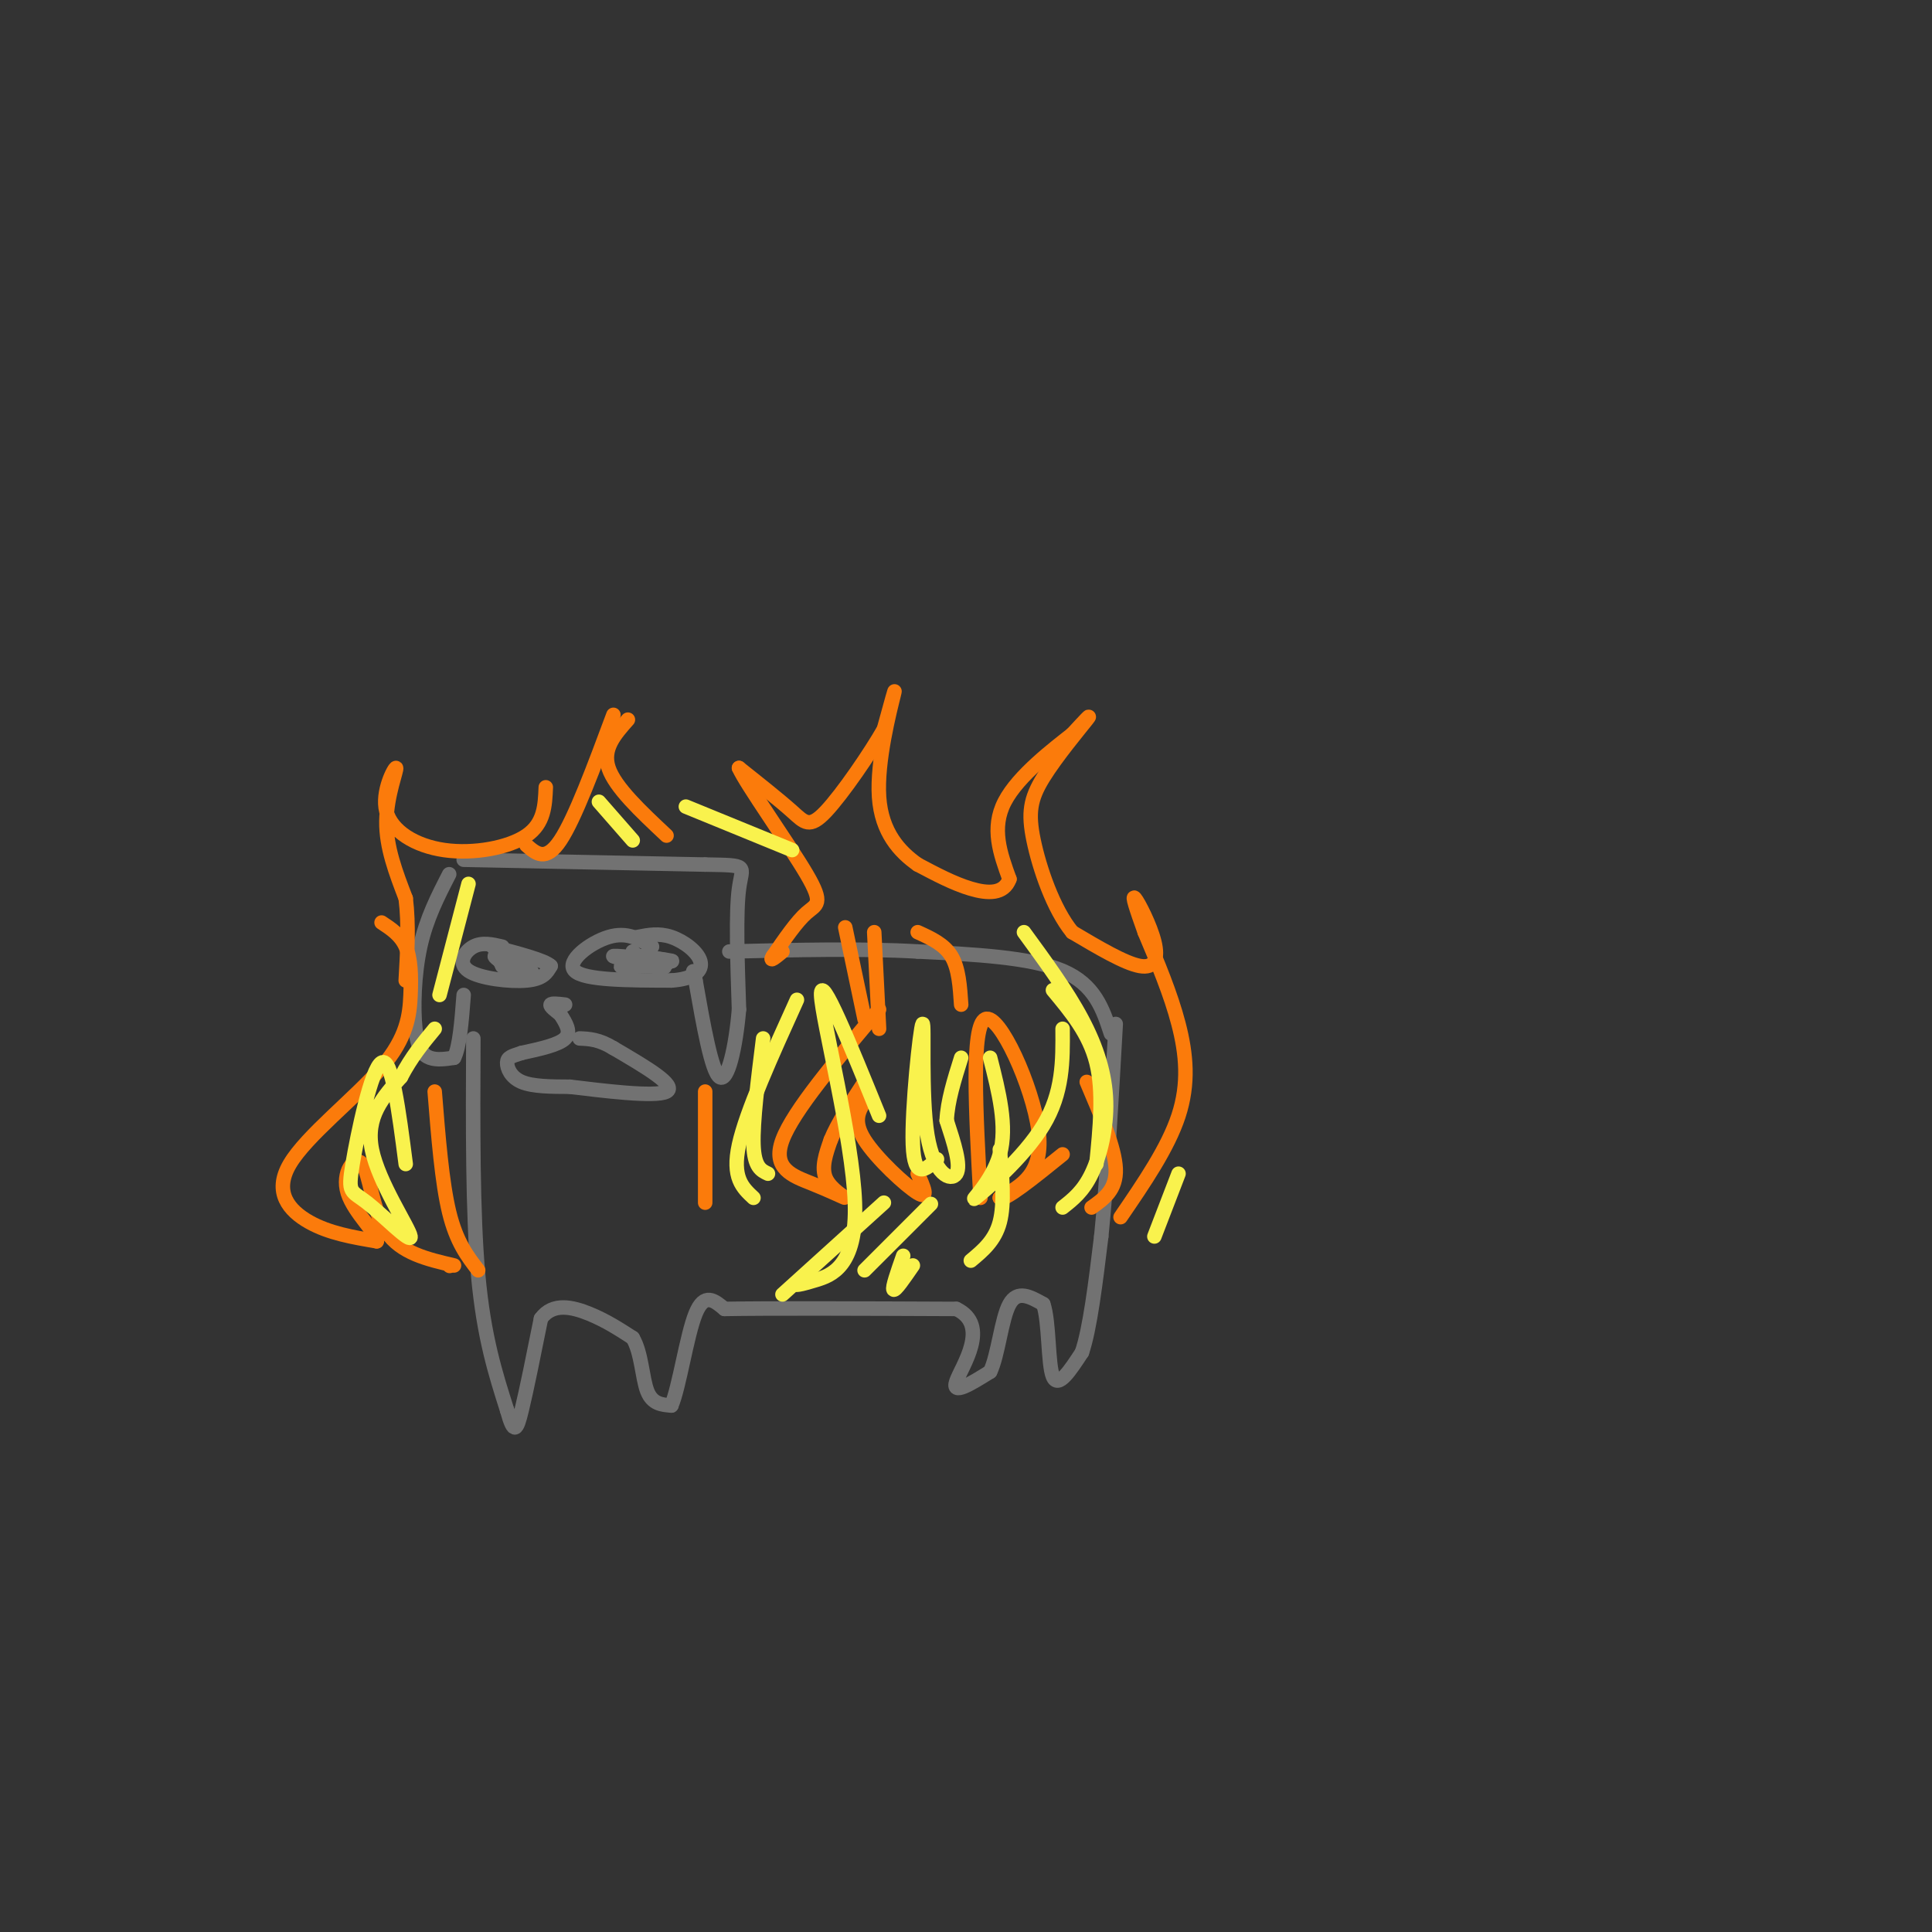 <svg viewBox='0 0 400 400' version='1.1' xmlns='http://www.w3.org/2000/svg' xmlns:xlink='http://www.w3.org/1999/xlink'><rect x="0" y="0" width="400" height="400" fill="#333333" stroke="none"/><g fill='none' stroke='rgb(114,114,114)' stroke-width='3' stroke-linecap='round' stroke-linejoin='round'><path d='M98,215c-0.083,18.083 -0.167,36.167 1,49c1.167,12.833 3.583,20.417 6,28'/><path d='M105,292c1.422,5.200 1.978,4.200 3,0c1.022,-4.200 2.511,-11.600 4,-19'/><path d='M112,273c2.444,-3.400 6.556,-2.400 10,-1c3.444,1.400 6.222,3.200 9,5'/><path d='M131,277c1.844,3.089 1.956,8.311 3,11c1.044,2.689 3.022,2.844 5,3'/><path d='M139,291c1.622,-3.711 3.178,-14.489 5,-19c1.822,-4.511 3.911,-2.756 6,-1'/><path d='M150,271c9.000,-0.167 28.500,-0.083 48,0'/><path d='M198,271c7.156,3.422 1.044,11.978 0,15c-1.044,3.022 2.978,0.511 7,-2'/><path d='M205,284c1.667,-3.422 2.333,-10.978 4,-14c1.667,-3.022 4.333,-1.511 7,0'/><path d='M216,270c1.267,3.556 0.933,12.444 2,15c1.067,2.556 3.533,-1.222 6,-5'/><path d='M224,280c1.667,-4.833 2.833,-14.417 4,-24'/><path d='M228,256c1.167,-11.333 2.083,-27.667 3,-44'/><path d='M230,214c-1.667,-5.083 -3.333,-10.167 -10,-13c-6.667,-2.833 -18.333,-3.417 -30,-4'/><path d='M190,197c-11.500,-0.667 -25.250,-0.333 -39,0'/><path d='M93,181c-2.363,4.595 -4.726,9.190 -6,15c-1.274,5.810 -1.458,12.833 -1,17c0.458,4.167 1.560,5.476 3,6c1.440,0.524 3.220,0.262 5,0'/><path d='M94,219c1.167,-2.167 1.583,-7.583 2,-13'/><path d='M96,178c0.000,0.000 50.000,1.000 50,1'/><path d='M146,179c9.333,0.156 7.667,0.044 7,5c-0.667,4.956 -0.333,14.978 0,25'/><path d='M153,209c-0.667,7.889 -2.333,15.111 -4,14c-1.667,-1.111 -3.333,-10.556 -5,-20'/><path d='M144,203c-0.833,-3.333 -0.417,-1.667 0,0'/><path d='M104,196c-2.095,-0.488 -4.190,-0.976 -6,0c-1.810,0.976 -3.333,3.417 -1,5c2.333,1.583 8.524,2.310 12,2c3.476,-0.310 4.238,-1.655 5,-3'/><path d='M114,200c-1.167,-1.167 -6.583,-2.583 -12,-4'/><path d='M135,196c-2.578,-1.578 -5.156,-3.156 -9,-2c-3.844,1.156 -8.956,5.044 -7,7c1.956,1.956 10.978,1.978 20,2'/><path d='M139,203c4.726,-0.298 6.542,-2.042 6,-4c-0.542,-1.958 -3.440,-4.131 -6,-5c-2.560,-0.869 -4.780,-0.435 -7,0'/><path d='M131,197c0.000,0.000 2.000,2.000 2,2'/><path d='M103,198c0.000,0.000 1.000,2.000 1,2'/><path d='M134,198c-2.357,-0.083 -4.714,-0.167 -3,0c1.714,0.167 7.500,0.583 7,1c-0.500,0.417 -7.286,0.833 -9,1c-1.714,0.167 1.643,0.083 5,0'/><path d='M134,200c2.190,0.131 5.167,0.458 3,0c-2.167,-0.458 -9.476,-1.702 -10,-2c-0.524,-0.298 5.738,0.351 12,1'/><path d='M139,199c1.000,0.000 -2.500,-0.500 -6,-1'/><path d='M105,200c-1.756,-1.200 -3.511,-2.400 -2,-2c1.511,0.400 6.289,2.400 7,3c0.711,0.600 -2.644,-0.200 -6,-1'/><path d='M117,208c-1.417,-0.167 -2.833,-0.333 -3,0c-0.167,0.333 0.917,1.167 2,2'/><path d='M116,210c1.167,1.833 2.333,3.667 1,5c-1.333,1.333 -5.167,2.167 -9,3'/><path d='M108,218c-2.131,0.690 -2.958,0.917 -3,2c-0.042,1.083 0.702,3.024 3,4c2.298,0.976 6.149,0.988 10,1'/><path d='M118,225c6.489,0.778 17.711,2.222 20,1c2.289,-1.222 -4.356,-5.111 -11,-9'/><path d='M127,217c-3.000,-1.833 -5.000,-1.917 -7,-2'/></g>
<g fill='none' stroke='rgb(251,123,11)' stroke-width='3' stroke-linecap='round' stroke-linejoin='round'><path d='M232,252c4.911,-7.178 9.822,-14.356 12,-21c2.178,-6.644 1.622,-12.756 0,-19c-1.622,-6.244 -4.311,-12.622 -7,-19'/><path d='M237,193c-1.781,-4.968 -2.735,-7.888 -2,-7c0.735,0.888 3.159,5.585 4,9c0.841,3.415 0.097,5.547 -3,5c-3.097,-0.547 -8.549,-3.774 -14,-7'/><path d='M222,193c-3.946,-4.799 -6.810,-13.297 -8,-19c-1.190,-5.703 -0.705,-8.612 2,-13c2.705,-4.388 7.630,-10.254 9,-12c1.370,-1.746 -0.815,0.627 -3,3'/><path d='M222,152c-3.622,2.867 -11.178,8.533 -14,14c-2.822,5.467 -0.911,10.733 1,16'/><path d='M209,182c-1.133,3.156 -4.467,3.044 -8,2c-3.533,-1.044 -7.267,-3.022 -11,-5'/><path d='M190,179c-3.714,-2.607 -7.500,-6.625 -8,-14c-0.500,-7.375 2.286,-18.107 3,-21c0.714,-2.893 -0.643,2.054 -2,7'/><path d='M183,151c-2.738,4.821 -8.583,13.375 -12,17c-3.417,3.625 -4.405,2.321 -7,0c-2.595,-2.321 -6.798,-5.661 -11,-9'/><path d='M153,159c1.381,3.214 10.333,15.750 14,22c3.667,6.250 2.048,6.214 0,8c-2.048,1.786 -4.524,5.393 -7,9'/><path d='M160,198c-0.833,1.333 0.583,0.167 2,-1'/><path d='M182,209c-8.887,10.502 -17.774,21.005 -20,27c-2.226,5.995 2.207,7.483 6,9c3.793,1.517 6.944,3.062 7,3c0.056,-0.062 -2.984,-1.732 -4,-4c-1.016,-2.268 -0.008,-5.134 1,-8'/><path d='M172,236c1.333,-3.333 4.167,-7.667 7,-12'/><path d='M179,228c-1.222,2.067 -2.444,4.133 0,8c2.444,3.867 8.556,9.533 11,11c2.444,1.467 1.222,-1.267 0,-4'/><path d='M203,248c-0.978,-17.867 -1.956,-35.733 1,-37c2.956,-1.267 9.844,14.067 11,23c1.156,8.933 -3.422,11.467 -8,14'/><path d='M207,248c0.833,0.833 6.917,-4.083 13,-9'/><path d='M225,224c2.917,6.833 5.833,13.667 6,18c0.167,4.333 -2.417,6.167 -5,8'/><path d='M190,193c2.750,1.250 5.500,2.500 7,5c1.500,2.500 1.750,6.250 2,10'/><path d='M181,193c0.000,0.000 1.000,20.000 1,20'/><path d='M179,211c0.000,0.000 -4.000,-19.000 -4,-19'/><path d='M138,173c-5.333,-5.000 -10.667,-10.000 -12,-14c-1.333,-4.000 1.333,-7.000 4,-10'/><path d='M127,148c-4.000,10.750 -8.000,21.500 -11,26c-3.000,4.500 -5.000,2.750 -7,1'/><path d='M113,163c-0.152,3.734 -0.303,7.468 -4,10c-3.697,2.532 -10.938,3.864 -17,3c-6.062,-0.864 -10.944,-3.922 -12,-8c-1.056,-4.078 1.716,-9.175 2,-9c0.284,0.175 -1.919,5.621 -2,11c-0.081,5.379 1.959,10.689 4,16'/><path d='M84,186c0.667,5.500 0.333,11.250 0,17'/><path d='M79,191c1.975,1.297 3.950,2.595 5,5c1.050,2.405 1.176,5.918 1,10c-0.176,4.082 -0.656,8.733 -6,15c-5.344,6.267 -15.554,14.149 -19,20c-3.446,5.851 -0.127,9.672 4,12c4.127,2.328 9.064,3.164 14,4'/><path d='M78,257c0.660,-1.081 -4.689,-5.785 -6,-10c-1.311,-4.215 1.416,-7.943 3,-6c1.584,1.943 2.024,9.555 5,14c2.976,4.445 8.488,5.722 14,7'/><path d='M93,262c0.000,0.000 0.100,0.100 0.1,0.1'/><path d='M90,226c0.750,9.417 1.500,18.833 3,25c1.500,6.167 3.750,9.083 6,12'/><path d='M146,249c0.000,0.000 0.000,-23.000 0,-23'/></g>
<g fill='none' stroke='rgb(249,242,77)' stroke-width='3' stroke-linecap='round' stroke-linejoin='round'><path d='M194,240c-2.360,2.179 -4.721,4.357 -5,-3c-0.279,-7.357 1.523,-24.250 2,-25c0.477,-0.750 -0.372,14.644 1,23c1.372,8.356 4.963,9.673 6,8c1.037,-1.673 -0.482,-6.337 -2,-11'/><path d='M196,232c0.167,-4.000 1.583,-8.500 3,-13'/><path d='M205,219c1.804,7.107 3.607,14.214 2,20c-1.607,5.786 -6.625,10.250 -5,9c1.625,-1.250 9.893,-8.214 14,-15c4.107,-6.786 4.054,-13.393 4,-20'/><path d='M218,205c3.750,4.500 7.500,9.000 9,15c1.500,6.000 0.750,13.500 0,21'/><path d='M212,193c4.452,6.089 8.905,12.179 12,18c3.095,5.821 4.833,11.375 5,17c0.167,5.625 -1.238,11.321 -3,15c-1.762,3.679 -3.881,5.339 -6,7'/><path d='M159,243c-1.417,-0.667 -2.833,-1.333 -3,-6c-0.167,-4.667 0.917,-13.333 2,-22'/><path d='M165,207c-5.250,11.583 -10.500,23.167 -12,30c-1.500,6.833 0.750,8.917 3,11'/><path d='M84,241c-1.435,-11.100 -2.871,-22.200 -5,-21c-2.129,1.200 -4.952,14.700 -6,21c-1.048,6.300 -0.322,5.400 3,8c3.322,2.600 9.241,8.700 9,7c-0.241,-1.700 -6.640,-11.200 -8,-18c-1.360,-6.800 2.320,-10.900 6,-15'/><path d='M83,223c2.167,-4.167 4.583,-7.083 7,-10'/><path d='M97,183c0.000,0.000 -6.000,23.000 -6,23'/><path d='M124,166c0.000,0.000 7.000,8.000 7,8'/><path d='M142,167c0.000,0.000 22.000,9.000 22,9'/><path d='M189,262c-1.833,2.667 -3.667,5.333 -4,5c-0.333,-0.333 0.833,-3.667 2,-7'/><path d='M190,252c1.917,-1.917 3.833,-3.833 2,-2c-1.833,1.833 -7.417,7.417 -13,13'/><path d='M183,249c0.000,0.000 -21.000,19.000 -21,19'/><path d='M165,266c0.506,-0.042 1.012,-0.083 4,-1c2.988,-0.917 8.458,-2.708 8,-16c-0.458,-13.292 -6.845,-38.083 -7,-43c-0.155,-4.917 5.923,10.042 12,25'/><path d='M207,238c0.500,5.583 1.000,11.167 0,15c-1.000,3.833 -3.500,5.917 -6,8'/><path d='M244,243c0.000,0.000 -5.000,13.000 -5,13'/></g>
</svg>